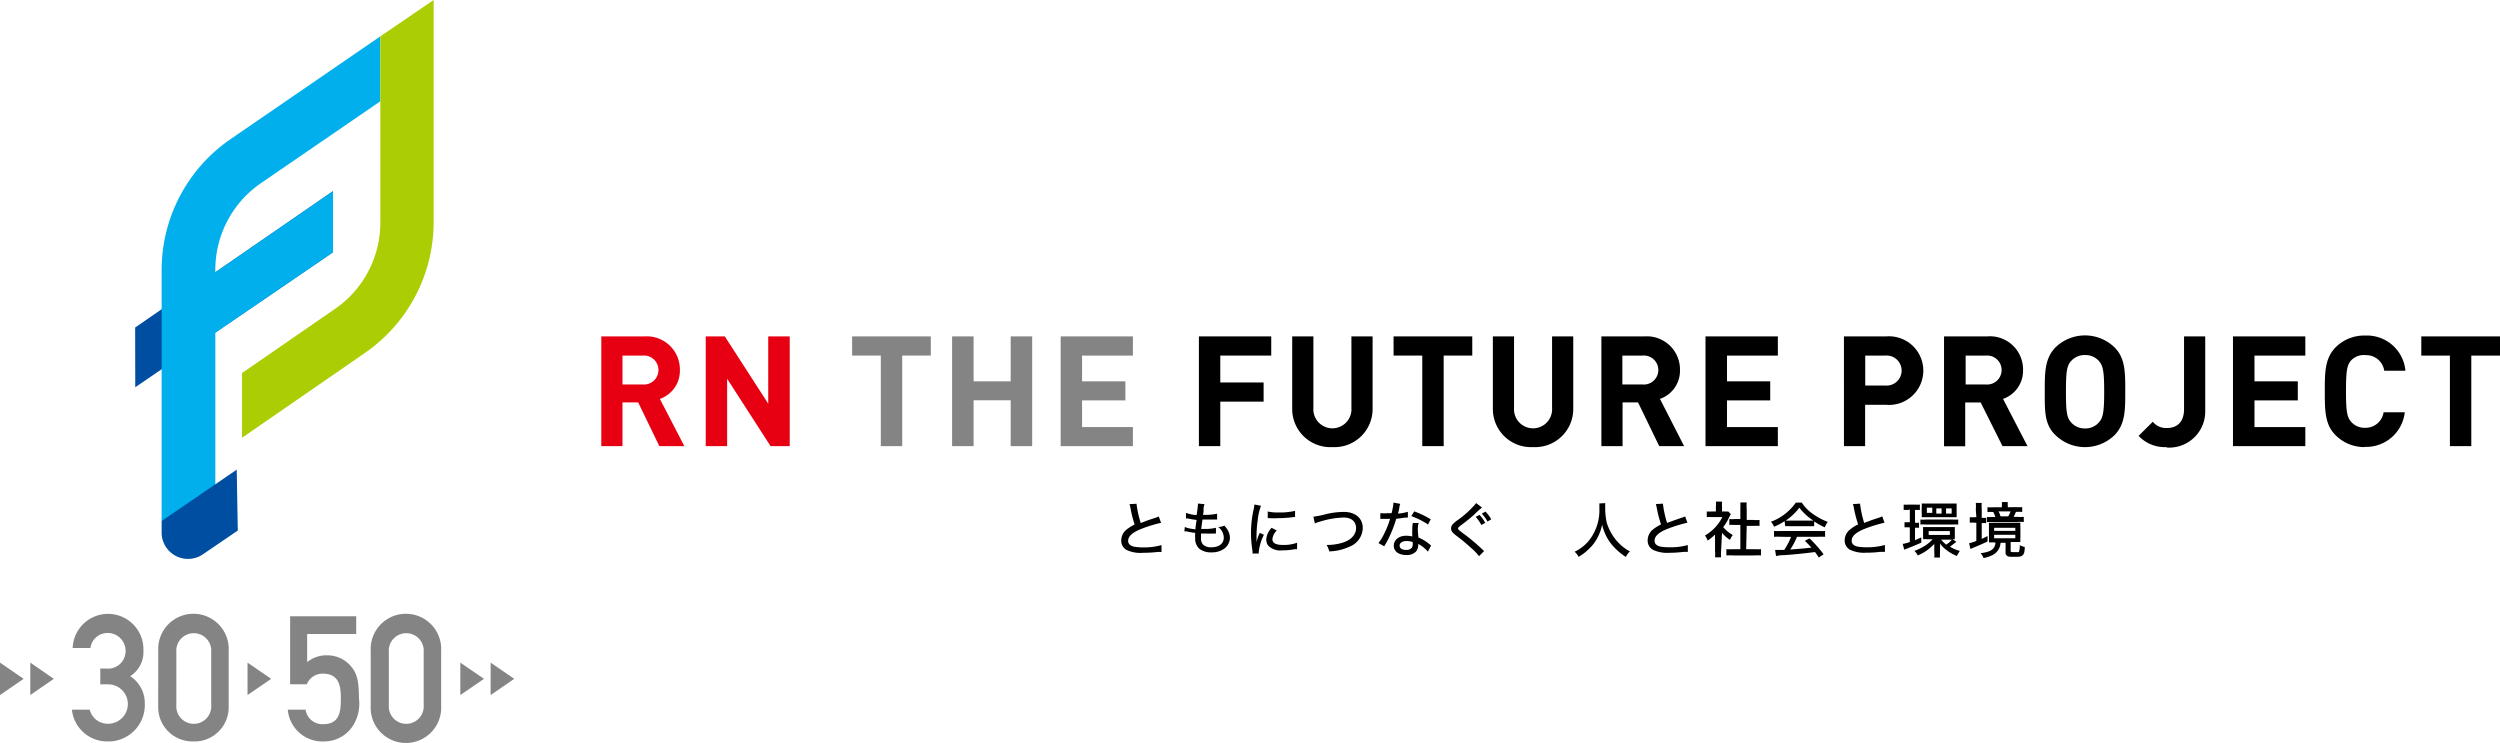 <svg id="logo" xmlns="http://www.w3.org/2000/svg" width="236.03" height="70.143" viewBox="0 0 236.03 70.143">
  <path id="パス_3979" data-name="パス 3979" d="M12.77,36.56,31.43,23.82V18.05L12.76,30.92Z" fill="#004ea2"/>
  <g id="グループ_84" data-name="グループ 84">
    <path id="パス_3980" data-name="パス 3980" d="M35.91,3.43V9.56L24.64,17.29a9.909,9.909,0,0,0-4.31,8.18v.24l11.11-7.66v5.77L20.33,31.41v17.9l-5.07-.12V25.46a15,15,0,0,1,6.5-12.32Z" fill="#00afec"/>
    <path id="パス_3981" data-name="パス 3981" d="M35.91,3.43V21a9.9,9.9,0,0,1-4.29,8.17l-8.77,6.05v6.11l11.59-8A15,15,0,0,0,40.94,21V0Z" fill="#abcd03"/>
    <path id="パス_3982" data-name="パス 3982" d="M15.26,49.19v1.08a2.49,2.49,0,0,0,3.9,2.06l3.29-2.24-.1-5.75Z" fill="#004ea2"/>
    <path id="パス_3983" data-name="パス 3983" d="M9.47,63.12h.58a1.65,1.65,0,0,0,1.8-1.482,1.515,1.515,0,0,0,.008-.178,1.69,1.69,0,0,0-1.68-1.7h-.03a1.629,1.629,0,0,0-1.61,1.42H6.86a3.342,3.342,0,1,1,6.68.24,2.69,2.69,0,0,1-1.25,2.42,3,3,0,0,1,1.38,2.57A3.441,3.441,0,0,1,10.385,70c-.088,0-.177,0-.265,0a3.34,3.34,0,0,1-3.33-3H8.47a1.751,1.751,0,0,0,1.74,1.33,1.86,1.86,0,0,0,0-3.72H9.47Z" fill="#848485"/>
    <path id="パス_3984" data-name="パス 3984" d="M14.94,61.46a3.33,3.33,0,0,1,6.65-.365,3.175,3.175,0,0,1,0,.365v5.17A3.23,3.23,0,0,1,18.5,70c-.078,0-.156,0-.234,0a3.239,3.239,0,0,1-3.331-3.146c0-.075,0-.149,0-.224Zm5,.1a1.65,1.65,0,0,0-3.29-.257,1.575,1.575,0,0,0,0,.257v5a1.65,1.65,0,0,0,3.29.257,1.575,1.575,0,0,0,0-.257Z" fill="#848485"/>
    <path id="パス_3985" data-name="パス 3985" d="M27.39,58.18h6.24v1.68H29v2.65a2.884,2.884,0,0,1,1.88-.64,2.94,2.94,0,0,1,2.09.85c.64.69.92,1.27.92,3.21a3.883,3.883,0,0,1-.73,2.82A3.231,3.231,0,0,1,30.6,70a3.28,3.28,0,0,1-3.43-3h1.68a1.6,1.6,0,0,0,1.68,1.37c1.65,0,1.65-1.41,1.65-2.52,0-1.3-.31-2.25-1.7-2.25a1.6,1.6,0,0,0-1.51,1H27.39Z" fill="#848485"/>
    <path id="パス_3986" data-name="パス 3986" d="M35,61.46a3.33,3.33,0,0,1,6.65-.365,3.175,3.175,0,0,1,0,.365v5.17A3.33,3.33,0,0,1,35,67a3.175,3.175,0,0,1,0-.365Zm5,.1a1.65,1.65,0,0,0-3.29-.257,1.575,1.575,0,0,0,0,.257v5a1.65,1.65,0,0,0,3.29.257,1.575,1.575,0,0,0,0-.257Z" fill="#848485"/>
    <path id="パス_3987" data-name="パス 3987" d="M23.37,62.56l2.23,1.53-2.23,1.53Z" fill="#848485"/>
    <path id="パス_3988" data-name="パス 3988" d="M2.86,62.56l2.22,1.53L2.86,65.62Z" fill="#848485"/>
    <path id="パス_3989" data-name="パス 3989" d="M0,62.56l2.23,1.53L0,65.62Z" fill="#848485"/>
    <path id="パス_3990" data-name="パス 3990" d="M46.32,62.56l2.23,1.53-2.23,1.53Z" fill="#848485"/>
    <path id="パス_3991" data-name="パス 3991" d="M43.46,62.56l2.23,1.53-2.23,1.53Z" fill="#848485"/>
    <path id="パス_3992" data-name="パス 3992" d="M62.25,42.12l-2-4.13H58.77v4.13h-2V31.76h4.06a3.13,3.13,0,0,1,3.352,2.891c.007.093.009.186.008.279a2.81,2.81,0,0,1-1.89,2.73l2.31,4.46Zm-1.57-8.55H58.77V36.3h1.91a1.37,1.37,0,0,0,.234-2.73,1.306,1.306,0,0,0-.234,0" fill="#e60012"/>
    <path id="パス_3993" data-name="パス 3993" d="M72.75,42.12l-4.1-6.36v6.36H66.63V31.76h1.8l4.1,6.35V31.76h2.03V42.12Z" fill="#e60012"/>
    <path id="パス_3994" data-name="パス 3994" d="M85.18,33.57v8.55H83.16V33.57H80.45V31.76h7.43v1.81Z" fill="#848485"/>
    <path id="パス_3995" data-name="パス 3995" d="M95.42,42.12V37.79h-3.5v4.33H89.89V31.76h2.03V36h3.5V31.76h2.03V42.12Z" fill="#848485"/>
    <path id="パス_3996" data-name="パス 3996" d="M100.14,42.12V31.76h6.82v1.81h-4.8V36h4.09v1.8h-4.09v2.52h4.8v1.8Z" fill="#848485"/>
    <path id="パス_3997" data-name="パス 3997" d="M115.21,33.57v2.54h4.09v1.81h-4.09v4.2h-2.02V31.76h6.83v1.81Z"/>
    <path id="パス_3998" data-name="パス 3998" d="M125.82,42.21a3.6,3.6,0,0,1-3.814-3.373Q122,38.7,122,38.57V31.76h2V38.5a1.8,1.8,0,1,0,3.59.268,1.712,1.712,0,0,0,0-.268V31.76h2v6.81a3.6,3.6,0,0,1-3.554,3.646c-.085,0-.171,0-.256-.006"/>
    <path id="パス_3999" data-name="パス 3999" d="M136.3,33.57v8.55h-2.02V33.57h-2.71V31.76H139v1.81Z"/>
    <path id="パス_4000" data-name="パス 4000" d="M144.75,42.21a3.6,3.6,0,0,1-3.8-3.384c-.005-.085-.007-.17-.006-.256V31.76h2V38.5a1.8,1.8,0,1,0,3.59.268,1.712,1.712,0,0,0,0-.268V31.76h2v6.81a3.6,3.6,0,0,1-3.554,3.646c-.085,0-.171,0-.256-.006"/>
    <path id="パス_4001" data-name="パス 4001" d="M156.65,42.12l-2-4.13h-1.46v4.13h-2V31.76h4.06a3.13,3.13,0,0,1,3.352,2.891c.007.093.009.186.008.279a2.809,2.809,0,0,1-1.89,2.73L159,42.12Zm-1.57-8.55h-1.91V36.3h1.91a1.37,1.37,0,0,0,.234-2.73,1.306,1.306,0,0,0-.234,0"/>
    <path id="パス_4002" data-name="パス 4002" d="M161.02,42.12V31.76h6.83v1.81h-4.8V36h4.08v1.8h-4.08v2.52h4.8v1.8Z"/>
    <path id="パス_4003" data-name="パス 4003" d="M178.09,38.22h-2v3.9h-2V31.76h4a3.24,3.24,0,0,1,.509,6.46,3.326,3.326,0,0,1-.509,0m-.1-4.65H176.1V36.4H178a1.42,1.42,0,0,0,.238-2.83,1.351,1.351,0,0,0-.238,0"/>
    <path id="パス_4004" data-name="パス 4004" d="M189.06,42.12,187,38h-1.46v4.13h-2V31.76h4.06a3.128,3.128,0,0,1,3.4,3.17,2.809,2.809,0,0,1-1.89,2.73l2.31,4.46Zm-1.57-8.55h-1.91V36.3h1.91a1.37,1.37,0,0,0,.234-2.73,1.306,1.306,0,0,0-.234,0"/>
    <path id="パス_4005" data-name="パス 4005" d="M199.65,41.07a4,4,0,0,1-5.6,0c-1.05-1-1-2.34-1-4.13s0-3.08,1-4.13a4,4,0,0,1,5.6,0c1,1,1,2.34,1,4.13s0,3.09-1,4.13m-1.5-7a1.693,1.693,0,0,0-1.29-.55,1.718,1.718,0,0,0-1.31.55c-.4.44-.5.92-.5,2.91s.1,2.48.5,2.91a1.687,1.687,0,0,0,1.31.56,1.658,1.658,0,0,0,1.29-.56c.39-.43.51-.91.51-2.91s-.12-2.47-.51-2.91"/>
    <path id="パス_4006" data-name="パス 4006" d="M204.57,42.21a3.389,3.389,0,0,1-2.66-1.06l1.34-1.33a1.622,1.622,0,0,0,1.32.59c1,0,1.63-.59,1.63-1.78V31.76h2v7a3.409,3.409,0,0,1-3.32,3.5c-.11,0-.22,0-.33-.007"/>
    <path id="パス_4007" data-name="パス 4007" d="M210.82,42.12V31.76h6.83v1.81h-4.8V36h4.09v1.8h-4.09v2.52h4.8v1.8Z"/>
    <path id="パス_4008" data-name="パス 4008" d="M223.29,42.21a3.821,3.821,0,0,1-2.8-1.14c-1-1-1-2.34-1-4.13s0-3.08,1-4.13a3.811,3.811,0,0,1,2.8-1.13A3.65,3.65,0,0,1,227.1,35h-2a1.72,1.72,0,0,0-1.75-1.47A1.647,1.647,0,0,0,222,34c-.4.43-.51.93-.51,2.92s.11,2.49.51,2.93a1.68,1.68,0,0,0,1.29.54,1.72,1.72,0,0,0,1.75-1.47h2a3.67,3.67,0,0,1-3.81,3.27"/>
    <path id="パス_4009" data-name="パス 4009" d="M233.32,33.57v8.55H231.3V33.57h-2.7V31.76h7.43v1.81Z"/>
    <path id="パス_4010" data-name="パス 4010" d="M107.3,47.56a9.94,9.94,0,0,0,.4,1.82l.73-.28.76-.25a1,1,0,0,0,.21-.09l.22.6a13.112,13.112,0,0,0-1.81.55c-.86.33-1.3.71-1.3,1.15,0,.27.18.46.54.55a4.828,4.828,0,0,0,.89.07,5.748,5.748,0,0,0,1.72-.22v.66a2.487,2.487,0,0,0-.44,0,11.3,11.3,0,0,1-1.3.07,3,3,0,0,1-1.58-.28,1,1,0,0,1-.48-.91,1.3,1.3,0,0,1,.5-1,3.976,3.976,0,0,1,.76-.48,11.794,11.794,0,0,1-.39-1.55,1.4,1.4,0,0,0-.1-.37Z"/>
    <path id="パス_4011" data-name="パス 4011" d="M111.86,49.75a2.031,2.031,0,0,0,.55.16l.45.07a7.275,7.275,0,0,1,.12-.89,7.527,7.527,0,0,1-.83-.14h-.18v-.53a3.567,3.567,0,0,0,1,.21,8.6,8.6,0,0,0,.13-1v-.09l.62.06a1.911,1.911,0,0,0-.09.38v.32l-.05.31h.22a4.989,4.989,0,0,0,1.11-.11v.55h-1.38c-.08.53-.09.65-.12.89h.32a4.426,4.426,0,0,0,1.07-.11v.54h-.17a7.477,7.477,0,0,1-.82,0h-.42v.46a.788.788,0,0,0,.23.62,1.1,1.1,0,0,0,.75.22c.72,0,1.17-.35,1.17-.91a1.293,1.293,0,0,0-.52-1,2.059,2.059,0,0,0,.58-.13,3.532,3.532,0,0,1,.27.34,1.572,1.572,0,0,1,.25.82,1.311,1.311,0,0,1-.52,1,2,2,0,0,1-1.23.36,1.736,1.736,0,0,1-1.15-.35,1.292,1.292,0,0,1-.38-1,3.341,3.341,0,0,1,0-.49,6.884,6.884,0,0,1-.82-.14.836.836,0,0,0-.2,0Z"/>
    <path id="パス_4012" data-name="パス 4012" d="M119.05,47.75a5.725,5.725,0,0,0-.31,1.38,11,11,0,0,0-.11,1.55v.51a3.439,3.439,0,0,1,.31-.88l.39.18a4.657,4.657,0,0,0-.49,1.65.6.6,0,0,0,0,.12h-.59a1.3,1.3,0,0,0,0-.25,10.173,10.173,0,0,1,.1-3.88,3.011,3.011,0,0,0,.08-.5Zm1.49,2.34a1.281,1.281,0,0,0-.41.82c0,.36.33.54,1,.54a3.674,3.674,0,0,0,1.33-.21v.61h-.21a6.125,6.125,0,0,1-1.17.11,1.619,1.619,0,0,1-1.36-.46,1.008,1.008,0,0,1-.17-.56,1.749,1.749,0,0,1,.51-1.11Zm-.85-1.8a3.777,3.777,0,0,0,1,.09,6,6,0,0,0,1.58-.15v.57l-.39.05a11.181,11.181,0,0,1-1.2.07,6.759,6.759,0,0,1-.83,0h-.16Z"/>
    <path id="パス_4013" data-name="パス 4013" d="M124,48.78a8.175,8.175,0,0,0,1.23-.25,7.575,7.575,0,0,1,1.65-.2c1.08,0,1.78.6,1.78,1.52a1.939,1.939,0,0,1-1.22,1.75,4.916,4.916,0,0,1-1.94.46,2.4,2.4,0,0,0-.25-.61,5.022,5.022,0,0,0,1.53-.22c.79-.26,1.25-.76,1.25-1.37s-.43-1-1.18-1a8.468,8.468,0,0,0-2.27.4,2.145,2.145,0,0,0-.44.16Z"/>
    <path id="パス_4014" data-name="パス 4014" d="M132.2,47.57a1.43,1.43,0,0,0-.09.37,2.5,2.5,0,0,1-.13.55,4.47,4.47,0,0,0,.94-.17v.55a.551.551,0,0,0-.19,0c-.21,0-.54.08-.91.11a11.031,11.031,0,0,1-.62,1.64,8.64,8.64,0,0,1-.4.77,1.49,1.49,0,0,0-.11.19l-.55-.31a4.128,4.128,0,0,0,.55-.9,8.17,8.17,0,0,0,.55-1.38h-.92v-.54a4.554,4.554,0,0,0,.72,0h.34a5.233,5.233,0,0,0,.18-1Zm2.61,4.51a3.33,3.33,0,0,0-.91-.73.6.6,0,0,1,0,.12,1,1,0,0,1-.21.6,1.2,1.2,0,0,1-.92.33c-.72,0-1.18-.34-1.18-.88s.48-.94,1.17-.94a2.7,2.7,0,0,1,.58.07,6.837,6.837,0,0,1,0-.73,2.387,2.387,0,0,1,.05-.54h.55a1.685,1.685,0,0,0-.08.55,7.035,7.035,0,0,0,.06.82,3.711,3.711,0,0,1,.93.54l.18.14a.29.29,0,0,0,.08.08Zm-2-1c-.41,0-.67.17-.67.43s.23.41.62.41.62-.18.62-.52v-.22a1.673,1.673,0,0,0-.56-.1m2-1.56a6.85,6.85,0,0,0-1.58-.79l.28-.45a8.448,8.448,0,0,1,1.56.75Z"/>
    <path id="パス_4015" data-name="パス 4015" d="M139.92,47.92a7.062,7.062,0,0,0-.71.64c-.28.26-.65.56-1.32,1.07-.19.14-.23.19-.23.26s0,.11.5.48a18.029,18.029,0,0,1,1.8,1.51l.16.14-.48.49a5.283,5.283,0,0,0-.74-.77,17.884,17.884,0,0,0-1.45-1.2c-.35-.27-.45-.42-.45-.65a.59.59,0,0,1,.18-.42,2.856,2.856,0,0,1,.49-.4,9.177,9.177,0,0,0,1.7-1.57Zm-.06,1.65a3.654,3.654,0,0,0-.54-.77l.36-.19a3.2,3.2,0,0,1,.54.75Zm.58-.33a4.068,4.068,0,0,0-.54-.75l.35-.19a3.538,3.538,0,0,1,.54.73Z"/>
    <path id="パス_4016" data-name="パス 4016" d="M151.55,47.5v.55a6.408,6.408,0,0,0,.15,1.31,4.833,4.833,0,0,0,.84,1.58,4.369,4.369,0,0,0,1.34,1.12,1.787,1.787,0,0,0-.38.52A5.7,5.7,0,0,1,152,51.2a4.765,4.765,0,0,1-.74-1.66,4.534,4.534,0,0,1-.42,1.19,3.9,3.9,0,0,1-.85,1.12,4.531,4.531,0,0,1-.95.72,1.611,1.611,0,0,0-.38-.48,3.89,3.89,0,0,0,1.31-1A4.587,4.587,0,0,0,151,48v-.47Z"/>
    <path id="パス_4017" data-name="パス 4017" d="M157,47.55a9.675,9.675,0,0,0,.39,1.82l.74-.27.76-.26.21-.08.21.59a13.446,13.446,0,0,0-1.8.55c-.87.33-1.3.71-1.3,1.15,0,.28.18.46.53.55a5.026,5.026,0,0,0,.9.07,6.129,6.129,0,0,0,1.71-.21v.65a2.693,2.693,0,0,0-.44,0,11.587,11.587,0,0,1-1.29.08,3.141,3.141,0,0,1-1.58-.29,1,1,0,0,1-.48-.91,1.31,1.31,0,0,1,.5-1,4.007,4.007,0,0,1,.76-.48,11.522,11.522,0,0,1-.4-1.55,2.624,2.624,0,0,0-.09-.37Z"/>
    <path id="パス_4018" data-name="パス 4018" d="M162.49,52.05a4.514,4.514,0,0,0,0,.57h-.57a3.121,3.121,0,0,0,0-.58V50.47a5.172,5.172,0,0,1-.7.57,1.814,1.814,0,0,0-.25-.48,4.218,4.218,0,0,0,1.64-1.74h-1a3.351,3.351,0,0,0-.47,0v-.53a3.073,3.073,0,0,0,.45,0H162v-.5a1.931,1.931,0,0,0,0-.43h.58a2.691,2.691,0,0,0,0,.44v.49h.27a1.9,1.9,0,0,0,.32,0l.24.25-.13.23a4.576,4.576,0,0,1-.59,1,3.449,3.449,0,0,0,.9.74,2.316,2.316,0,0,0-.26.46,3.015,3.015,0,0,1-.75-.67Zm2.37-.2h.76a4.881,4.881,0,0,0,.64,0v.59a4.022,4.022,0,0,0-.64,0h-2a3.9,3.9,0,0,0-.63,0v-.59a4.881,4.881,0,0,0,.64,0h.68V49.56h-.48a5.229,5.229,0,0,0-.56,0V49a2.758,2.758,0,0,0,.56,0h.48V48a5.225,5.225,0,0,0,0-.56h.6a2.5,2.5,0,0,0,0,.56v1.09h.65a2.758,2.758,0,0,0,.56,0v.56a4.755,4.755,0,0,0-.56,0h-.65Z"/>
    <path id="パス_4019" data-name="パス 4019" d="M168.49,49.2a5.6,5.6,0,0,1-1,.53,1.691,1.691,0,0,0-.29-.47,5,5,0,0,0,2.35-1.81h.56a3.783,3.783,0,0,0,.95,1,6.127,6.127,0,0,0,1.5.82,2.437,2.437,0,0,0-.28.52,6.948,6.948,0,0,1-1-.56v.45H169a3.21,3.21,0,0,0-.46,0Zm-.34,1.48a5.589,5.589,0,0,0-.66,0v-.55a6.056,6.056,0,0,0,.66,0h3.51a5.421,5.421,0,0,0,.65,0v.55a5.872,5.872,0,0,0-.65,0h-2a6.706,6.706,0,0,1-.64,1.2c1.33-.1,1.33-.1,2-.18-.24-.26-.35-.38-.62-.64l.44-.23a11.838,11.838,0,0,1,1.33,1.5l-.45.31c-.18-.28-.25-.37-.36-.52-.94.12-2,.23-2.86.29a3.232,3.232,0,0,0-.82.09l-.09-.58h.86a6.95,6.95,0,0,0,.65-1.23Zm2.66-1.53h.4a5.086,5.086,0,0,1-1.33-1.22,5.25,5.25,0,0,1-1.29,1.22,2.079,2.079,0,0,0,.37,0Z"/>
    <path id="パス_4020" data-name="パス 4020" d="M175.61,47.55a10.018,10.018,0,0,0,.39,1.82l.74-.28.76-.25.21-.09.21.6a13.16,13.16,0,0,0-1.8.55c-.87.33-1.3.71-1.3,1.15,0,.27.17.46.53.55a4.842,4.842,0,0,0,.9.07,6.1,6.1,0,0,0,1.71-.22v.65h-.44a9.6,9.6,0,0,1-1.29.08,3.159,3.159,0,0,1-1.58-.28,1,1,0,0,1-.49-.91,1.31,1.31,0,0,1,.51-1,3.328,3.328,0,0,1,.76-.48,11.525,11.525,0,0,1-.4-1.55,2.624,2.624,0,0,0-.09-.37Z"/>
    <path id="パス_4021" data-name="パス 4021" d="M180.15,48.151a2.266,2.266,0,0,0-.42,0v-.51a3.2,3.2,0,0,0,.48,0h.56a3.641,3.641,0,0,0,.49,0v.51a2.308,2.308,0,0,0-.39,0h-.07v1.2a2.192,2.192,0,0,0,.38,0v.48a2.192,2.192,0,0,0-.38,0V51l.59-.26v.49c-.53.24-.84.37-1.32.55a1.884,1.884,0,0,0-.29.12l-.14-.55a3.236,3.236,0,0,0,.67-.18v-1.38h-.11a2.117,2.117,0,0,0-.39,0V49.3a2.308,2.308,0,0,0,.39,0h.11V48.1Zm4.55,3c-.09.08-.49.39-.6.46a3.122,3.122,0,0,0,.93.4,3.964,3.964,0,0,0-.27.48,3.77,3.77,0,0,1-1-.57,2.39,2.39,0,0,1-.6-.62,4.093,4.093,0,0,1,0,.47v.37a3.21,3.21,0,0,0,0,.5h-.54a3.471,3.471,0,0,0,0-.52v-.6a1.206,1.206,0,0,1,0-.17,4.465,4.465,0,0,1-1.56,1.09,1.455,1.455,0,0,0-.32-.43,4.881,4.881,0,0,0,1-.49,3.189,3.189,0,0,0,.72-.61H182a2.487,2.487,0,0,0-.44,0,3.407,3.407,0,0,0,0-.35v-.8h3a3.407,3.407,0,0,0,0,.35v.46a3.215,3.215,0,0,0,0,.34.617.617,0,0,0-.21,0Zm-3.39-2.1a2.865,2.865,0,0,0,.54,0h2.49a4.422,4.422,0,0,0,.54,0v.47a4.26,4.26,0,0,0-.53,0h-2.51a3.906,3.906,0,0,0-.53,0Zm.12-1.12a2.115,2.115,0,0,0,0-.39h3.3v1.29h-3.3a1.955,1.955,0,0,0,0-.39Zm1,0h-.51v.49h.51Zm-.34,2.57h2v-.36h-2Zm1.22-2.5h-.5v.49h.5Zm-.05,2.95a4.18,4.18,0,0,0,.48.47,2.112,2.112,0,0,0,.54-.47h-1.02Zm1-2.95h-.53v.49h.53Z"/>
    <path id="パス_4022" data-name="パス 4022" d="M186.54,48.1a3.565,3.565,0,0,0,0-.62h.56a3.681,3.681,0,0,0,0,.63v.78h.42v.5a2.677,2.677,0,0,0-.42,0v1.49l.55-.27v.51c-.41.2-.74.34-1.37.6l-.25.11-.12-.55a3.52,3.52,0,0,0,.68-.21V49.35h-.16a2.357,2.357,0,0,0-.46,0v-.52a3.352,3.352,0,0,0,.47,0h.15Zm1.72,3.11h-.48a3.507,3.507,0,0,0,0-.41V49.35a3.743,3.743,0,0,0,.54,0h2.43a2.819,2.819,0,0,0,0,.45v.93a2.7,2.7,0,0,0,0,.44h-.92V52c0,.11,0,.13.42.13s.35,0,.38-.08a1.891,1.891,0,0,0,.06-.58,1.645,1.645,0,0,0,.47.17c0,.51-.08.68-.22.8s-.29.13-.75.13-.58,0-.7-.1a.31.31,0,0,1-.14-.3v-.92h-.47a1.6,1.6,0,0,1-.08.38,1.38,1.38,0,0,1-.69.78,3.415,3.415,0,0,1-.84.28,1.368,1.368,0,0,0-.28-.46c1-.13,1.35-.39,1.41-1Zm2.07-3.33a4.84,4.84,0,0,0,.59,0v.45a5.278,5.278,0,0,0-.59,0c-.09.2-.14.32-.22.47h.39a3.873,3.873,0,0,0,.57,0v.48a4.841,4.841,0,0,0-.59,0h-2.89v-.47a3.618,3.618,0,0,0,.51,0h.28a2.423,2.423,0,0,0-.19-.47h-.07a3.2,3.2,0,0,0-.48,0v-.45a4.839,4.839,0,0,0,.59,0H189v-.14a1.86,1.86,0,0,0,0-.35h.56a1.86,1.86,0,0,0,0,.35v.14Zm-2.06,2.24h2v-.29h-2Zm0,.7h2v-.33h-2Zm1.33-2.07a2.484,2.484,0,0,0,.22-.47h-1.13a2.327,2.327,0,0,1,.18.47Z"/>
    <rect id="長方形_64" data-name="長方形 64" width="236.03" height="70.142" transform="translate(0 0.001)" fill="none"/>
  </g>
</svg>
